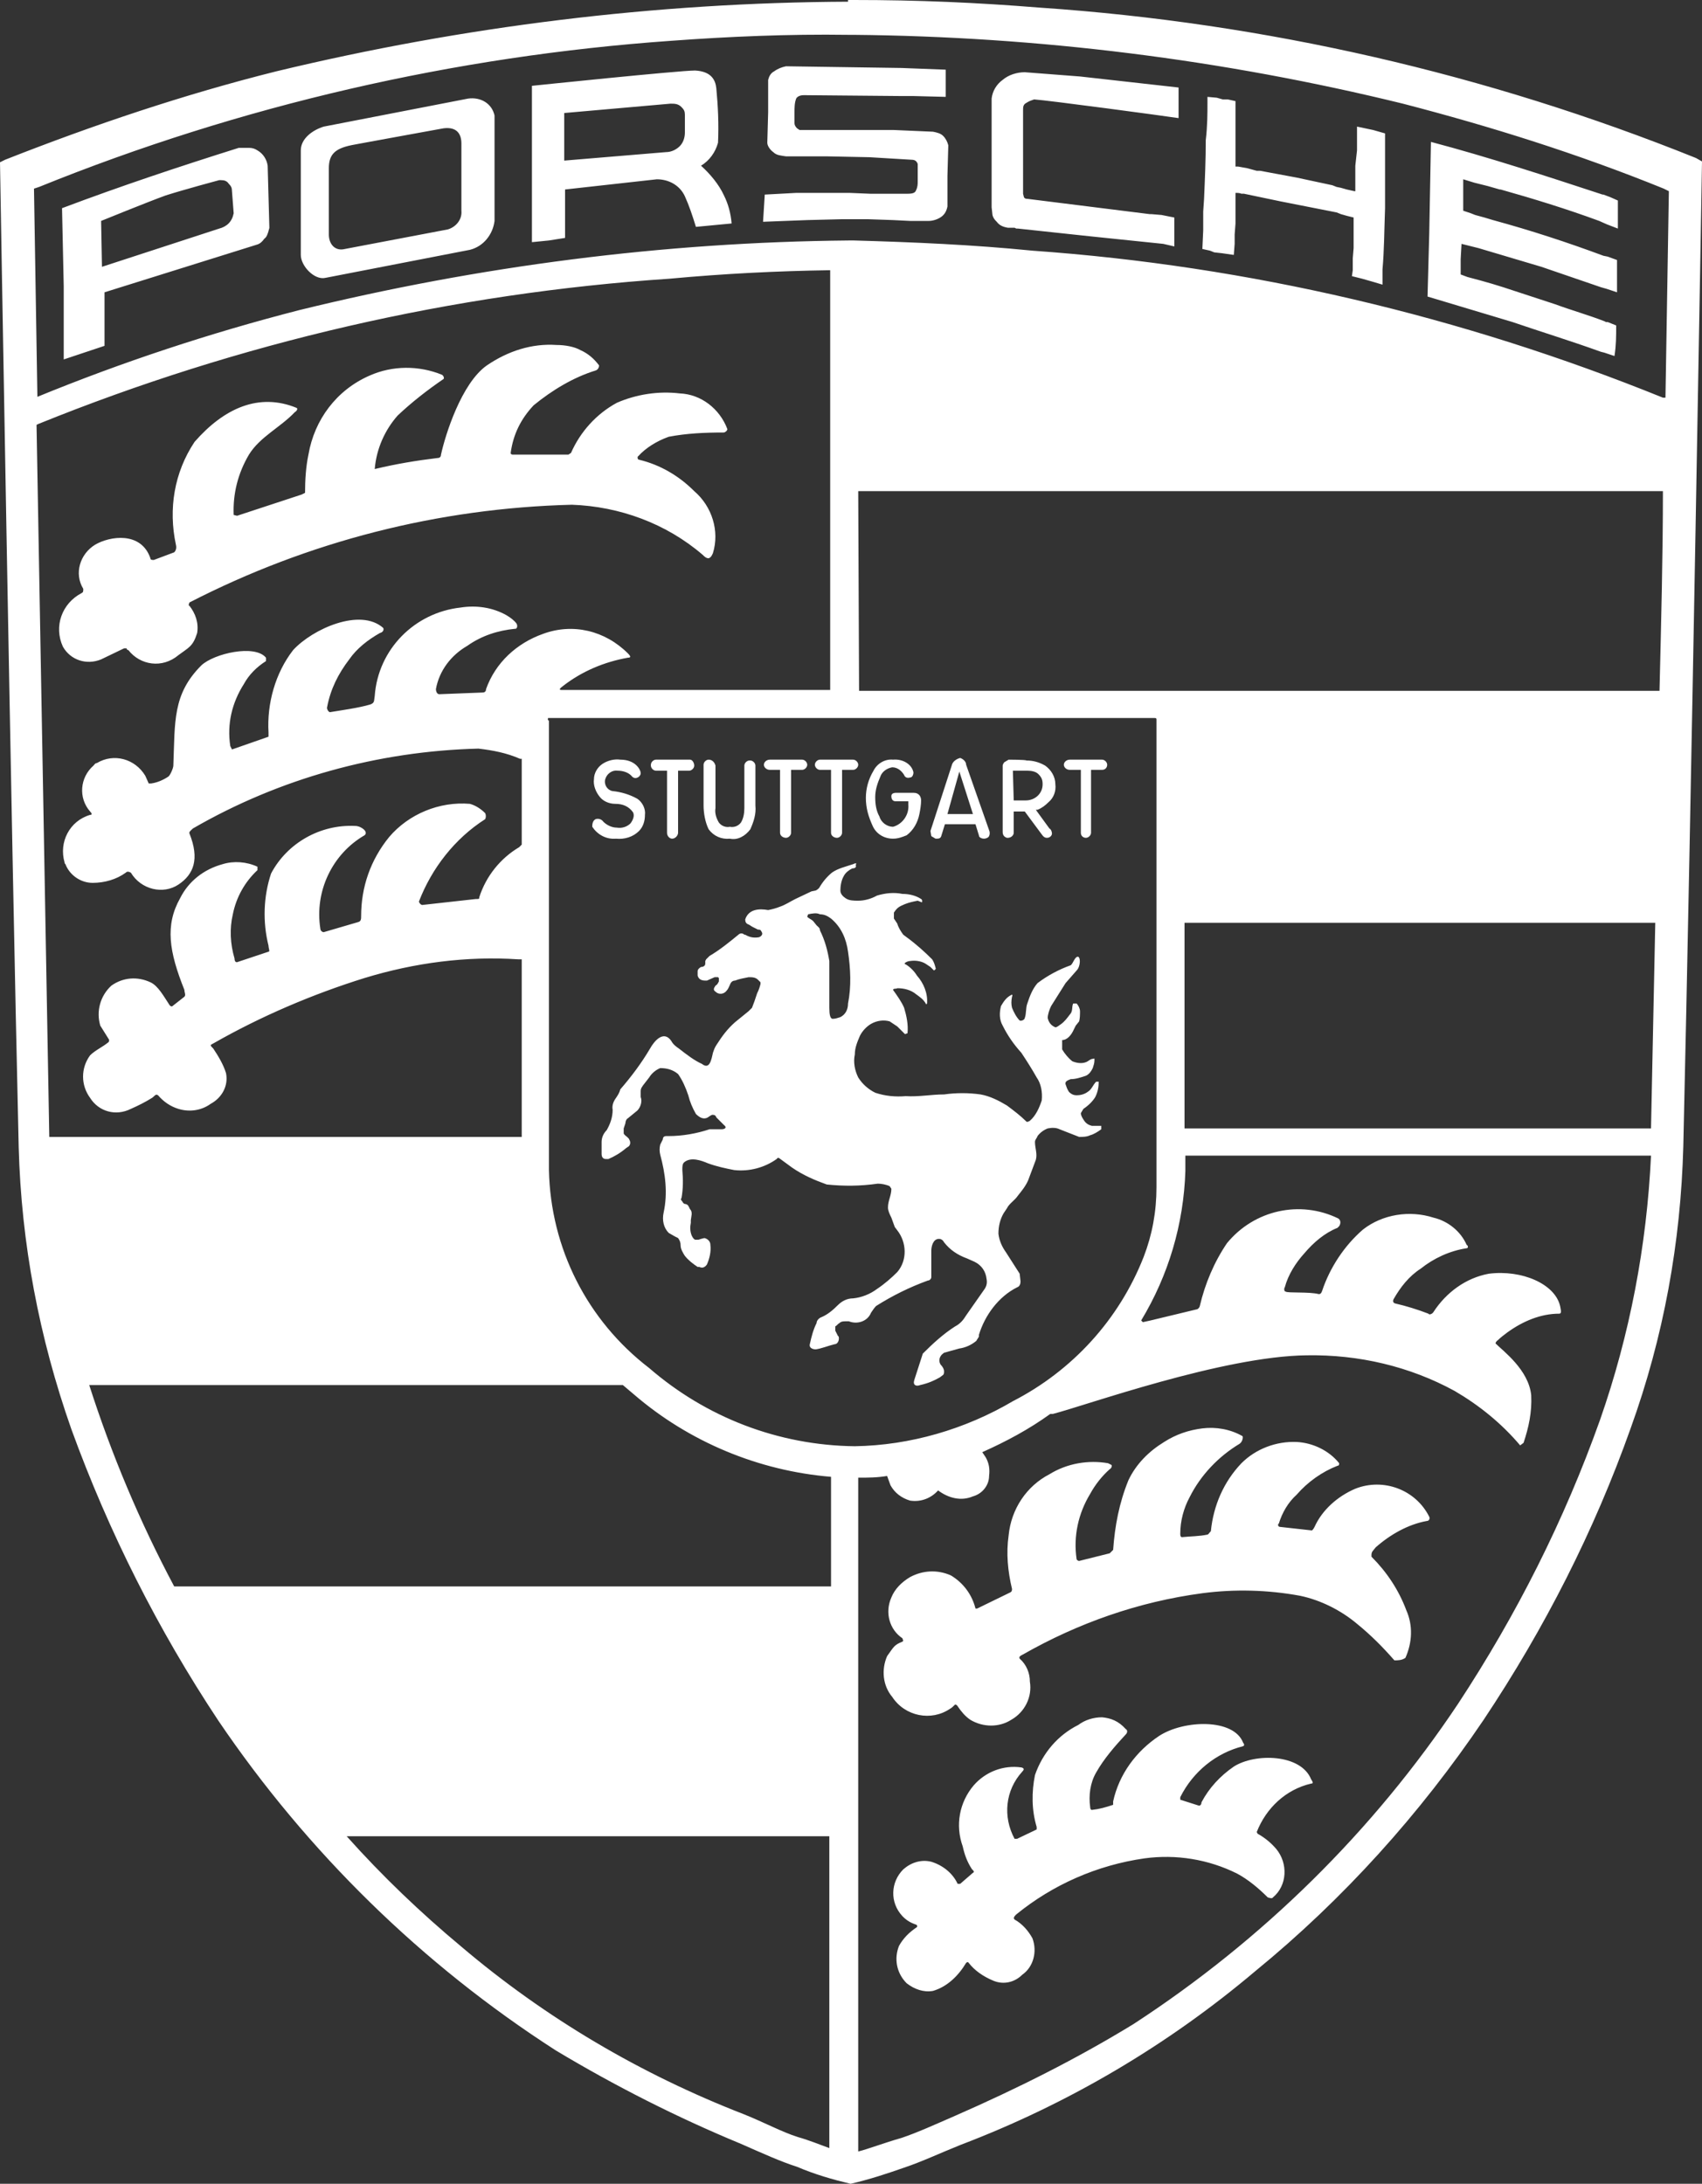 <?xml version="1.0" encoding="UTF-8"?> <svg xmlns="http://www.w3.org/2000/svg" xmlns:xlink="http://www.w3.org/1999/xlink" version="1.1" id="katman_1" x="0px" y="0px" viewBox="0 0 200.3 257" style="enable-background:new 0 0 200.3 257;" xml:space="preserve"><rect x="0" y="0" width="200.3" height="257" fill="#333333" stroke="none"/> <style type="text/css"> .st0{fill:#FFFFFF;} </style> <path class="st0" d="M99.8,0.2C77.1,0.3,54.5,3.1,32.5,8.4C21.7,11.1,11,14.7,0.6,18.8L0,19.1c0,0,1.3,77.5,2.2,115.9 c0.3,11.3,2.4,22.4,6.2,33.2c4.4,12.1,10.2,23.6,17.3,34.3c10.5,15.5,24,28.7,39.7,38.8c7,4.2,14.3,7.9,21.8,11 c2.5,1.1,4.7,2.1,6.6,2.7c2.1,0.9,4.2,1.5,6.3,2c2.2-0.5,4.3-1.2,6.3-1.9c2.1-0.7,4.2-1.7,6.7-2.7c12.6-4.8,24.3-11.7,34.6-20.4 c10.4-8.5,19.4-18.5,26.9-29.6c7.2-10.8,13-22.2,17.3-34.3c3.9-10.8,5.9-21.9,6.2-33.2C199,96.4,200.3,19,200.3,19l-0.7-0.4 C175,8.7,148.9,2.7,122.4,0.9C114.9,0.3,108.1,0,100.5,0h-0.7V0.2z M99.8,4.1h0.6c21.8,0.2,43.5,2.9,64.7,8.1 c10.4,2.7,20.6,5.9,30.7,10l0.6,0.3L196,46.8h-0.3C172,37.2,147,31.3,121.5,29.5c-7-0.7-14-1-21-1.2h-0.6c-21.8,0.2-43.5,3-64.7,8.2 c-10.5,2.7-20.8,6.1-30.8,10.2L4,22.2L4.6,22C28.3,12.4,53.5,6.6,79,4.8C85.8,4.3,92.8,4,99.8,4.1L99.8,4.1z M92.5,7.8 c-0.5,0.1-1,0.3-1.4,0.6c-0.4,0.2-0.6,0.6-0.7,1v3.8l-0.1,3.6c0,0.4,0.4,0.9,0.7,1.1c0.4,0.4,0.9,0.4,1.5,0.5h4.8l5,0.1l5,0.3 c0.4,0,0.6,0.2,0.7,0.5v2c0,0.4,0,0.7-0.2,1.1c-0.1,0.3-0.4,0.4-1,0.4h-4.4l-2.4-0.1h-6.3L90,22.9l-0.2,3.2l5.2-0.2l4-0.1h3.2 l2.9,0.1l2,0.1h2.2c0.5,0,1.1-0.2,1.5-0.5s0.6-0.7,0.7-1.2v-3.6l0.1-3.6c-0.1-0.4-0.3-0.8-0.6-1.1c-0.3-0.3-0.7-0.4-1.2-0.5 l-4.6-0.2H94.1l-0.3-0.2c-0.2-0.2-0.3-0.4-0.3-0.6v-1.3c0-0.5,0-1.1,0.2-1.6c0.1-0.2,0.4-0.4,0.9-0.4l11.2,0.1h1.6l3.9,0.1V8.2 L106.1,8L92.5,7.8L92.5,7.8z M81.8,8.3c-1.9,0-19.2,1.8-19.2,1.8v18.4l2-0.2l1.9-0.3v-5.7l10.8-1.2c1.4,0,2.7,0.7,3.3,2 c0.5,1.1,0.9,2.3,1.3,3.6l4.2-0.4C86,25.1,85.7,24,85.2,23c-0.6-1.3-1.6-2.5-2.7-3.5c1-0.6,1.7-1.6,2-2.7c0.1-2.2,0-4.3-0.2-6.4 C84.2,9.4,83.7,8.4,81.8,8.3z M120.6,8.5c-0.9,0-1.9,0.3-2.6,0.9c-0.7,0.5-1.2,1.3-1.3,2.2v12.8l0.1,0.9c0.1,0.4,0.3,0.6,0.5,0.8 c0.3,0.4,0.7,0.6,1.3,0.7h0.8l0.2,0.1h0.2l8.4,0.9l8.7,0.9l1.3,0.3v-3.4l-1.5-0.3l-1.2-0.1h-0.2l-7.2-0.9l-7.2-0.9 c-0.1,0-0.3,0-0.4-0.2l-0.1-0.4V13c0-0.4,0-0.7,0.4-0.9c0.3-0.2,0.6-0.3,0.9-0.4c1.6,0.1,15,1.9,17,2.2v-3.6L127.1,9L120.6,8.5 L120.6,8.5z M142.1,11.4v0.8c0,1.1,0,2.6-0.2,4.3c0,2.3-0.1,4.6-0.2,6.9l-0.1,1.5v2.2l-0.1,2.2l0.9,0.2l0.5,0.2l0.9,0.1l1.4,0.2 l0.1-1.3v-1.1l0.1-1.3v-3.6c0.2,0,0.5,0,0.7,0.1h0.3l4.3,0.9l6.6,1.3l0.5,0.2l0.7,0.2l0.8,0.2v3.6l-0.1,1.2v1.4l-0.1,0.7l1.2,0.3 L161,33l0.7,0.2l1,0.3v-1.8c0.2-2.2,0.2-4.5,0.3-7.2v-8.8l-1.4-0.4l-1.9-0.4v2.8l-0.2,1.8v3h-0.1l-0.9-0.2l-0.7-0.2l-0.5-0.1 l-0.5-0.2l-4.2-0.9l-4.3-0.8h-0.4l-1.1-0.3l-1.1-0.2h-0.3v-7.7l-0.9-0.2h-0.6l-0.7-0.2L142.1,11.4L142.1,11.4z M55.1,11.6l-17,3.3 c-1.3,0.4-2.7,1.4-2.7,2.8V30c0,1.3,1.6,3,2.9,2.7l17-3.3c1.6-0.4,2.7-1.8,2.9-3.4V13.6C57.9,12.2,56.6,11.4,55.1,11.6 C55.2,11.6,55.2,11.6,55.1,11.6L55.1,11.6z M78.9,12.2c0.5,0,0.9,0,1.3,0.4c0.3,0.3,0.4,0.5,0.4,0.9v2.1c0,0.6-0.2,1.2-0.6,1.6 c-0.4,0.4-1,0.7-1.6,0.7l-6,0.5l-6,0.5v-5.6L78.9,12.2L78.9,12.2z M52.2,15.1c1.6-0.2,2.1,0.7,2.1,1.8v7.9c0.1,1-0.6,1.9-1.6,2.2 l-12.1,2.3c-1.2,0.3-1.9-0.6-1.9-1.7v-7.8c0-1.6,0.7-2.3,2.6-2.7C41.2,17.1,52.2,15.1,52.2,15.1z M168.4,16.7l-0.2,10.8l-0.2,7.4 l10,3c3.2,1.1,6.8,2.2,10.4,3.5l0.4,0.1l1.2,0.4c0.2-1.3,0.2-2.3,0.2-3.6l-1-0.4H189l-0.2-0.1c-1.8-0.7-3.9-1.3-5.8-2l-6.1-2 l-1.3-0.4l-1.4-0.4l-1.5-0.4l-0.8-0.3v-1.8l0.1-1.8l2,0.5l7.4,2.2l7,2.4l0.7,0.2l1.2,0.4v-3.8l-1.1-0.4l-0.5-0.1 c-4.3-1.6-8.6-3-13-4.2l-1-0.3l-1.1-0.3l-0.5-0.2l-0.9-0.3v-3.7l1.3,0.4l1.6,0.4l1.4,0.4h0.1c3.9,1.1,7.8,2.3,11.6,3.7l0.9,0.4 l1.3,0.5v-3.3l-0.9-0.4l-0.8-0.3h-0.1C181.9,20.7,175.2,18.5,168.4,16.7z M29.3,17.4h-1.2c-7,2.2-13.9,4.5-20.8,7.1l0.2,9.2v8.6 l4.8-1.6v-6.3l17.9-5.6c0.4-0.1,0.7-0.4,0.9-0.7c0.3-0.2,0.4-0.6,0.5-0.9c0-0.1,0.1-0.3,0.1-0.4l-0.2-7.3c-0.1-0.7-0.5-1.4-1.2-1.8 C30,17.5,29.7,17.4,29.3,17.4z M25.8,21.2H26c0.4,0,0.7,0.1,0.9,0.4c0.3,0.3,0.4,0.5,0.4,0.9l0.2,2.6c-0.1,0.5-0.3,0.9-0.6,1.2 c-0.3,0.3-0.7,0.5-1.1,0.6L12,31.4L11.9,26c0,0,5.4-2.2,7.6-3C21.7,22.3,25.8,21.2,25.8,21.2z M97.7,31.8v49.4H66.1 c-0.4,0-0.2-0.2,0.2-0.5c2.2-1.7,4.8-2.8,7.6-3.3c0.3,0,0.4-0.1,0-0.5c-2.7-2.7-6.5-3.6-10-2.3c-3.1,1.1-5.6,3.4-6.7,6.5 c0,0.3-0.2,0.4-0.4,0.4l-5.1,0.2c-0.3,0-0.4-0.4-0.4-0.6c0.4-2.2,1.8-4,3.7-5.1c1.7-1.2,3.6-1.8,5.6-2h0.1c0.2-0.1,0.2-0.4,0.1-0.6 c-0.3-0.4-0.7-0.7-1.2-1c-1.6-0.9-3.5-1.2-5.4-0.9c-5.4,0.6-9.7,4.9-10.1,10.4c-0.1,0.6,0,0.8-0.5,1c-1.3,0.4-3.5,0.7-4.7,0.9 c-0.2,0.1-0.5-0.4-0.4-0.6c0.4-2.1,1.3-3.9,2.6-5.6c0.9-1.3,2.2-2.3,3.6-3.1c0.4-0.1,0.5-0.4,0.4-0.6c-2.7-2.4-8.3,0.1-10.6,2.6 c-2.1,2.7-3.1,6.3-2.9,9.7v0.5l-4.3,1.5l-0.2-0.4c-0.4-2.6,0.2-5.1,1.6-7.3c0.6-1.1,1.5-2,2.6-2.7v-0.4c-1.3-1.6-6.1-0.5-7.6,0.9 c-3.4,3.4-3.1,6.6-3.3,11.8c0,0.3-0.4,1.2-0.6,1.3c-0.6,0.4-1.3,0.7-2,0.8h-0.3l-0.4-0.9c-1.2-2-3.7-2.7-5.7-1.5 c-0.2,0-0.3,0.2-0.4,0.3c-1.6,1.4-1.8,3.8-0.4,5.4c0.2,0.2,0.3,0.4,0,0.4c-2.4,0.7-3.7,3.2-3,5.6c0,0.1,0,0.1,0.1,0.2 c0.5,1.3,1.8,2.2,3.2,2.2c1.4,0,2.8-0.4,3.9-1.2c0.2-0.2,0.4-0.1,0.6,0c1.2,2,3.8,2.6,5.6,1.4c1.8-1.2,2.5-3,1.3-6 c-0.1-0.2,0.2-0.4,0.4-0.6c10.2-5.9,21.8-9.1,33.6-9.4c1.7,0.2,3.3,0.5,4.9,1.2h0.2v10.1l-0.3,0.3c-2.2,1.3-3.9,3.4-4.7,5.9 c0,0.2,0,0.2-0.4,0.2l-6.3,0.7c-0.2,0-0.4-0.3-0.4-0.4c1.5-3.9,4.2-7.4,7.8-9.7c0.1-0.2,0.1-0.5,0-0.7c-0.5-0.5-1.1-0.9-1.8-1.1 c-3.6-0.3-7.2,1.2-9.5,3.9c-2.2,2.7-3.3,5.9-3.3,9.3c0,0.3,0,0.6-0.3,0.7l-4.1,1.2c-0.2,0-0.4-0.2-0.4-0.4c-0.7-4.4,1.4-8.8,5.2-11 c0.5-0.4-0.4-1.1-1.1-1.1c-4.1-0.2-8,2-9.9,5.6c-0.9,2.7-1,5.7-0.3,8.5c0,0.3,0.2,0.7,0,0.7l-3.6,1.2c-0.2,0.1-0.4,0-0.4-0.4 c-0.5-1.7-0.6-3.5-0.2-5.2c0.4-2,1.4-3.8,2.9-5.2V102c-1.3-0.6-2.8-0.7-4.1-0.3c-2.2,0.6-4,2-5,4c-1.8,3.2-1.3,6.3,0.5,10.8 c0,0.3,0.2,0.6,0,0.8l-1.4,1.1c-0.1,0.1-0.3,0-0.4-0.2c-0.6-0.9-1.3-2.2-2.2-2.6c-1.5-0.7-3.2-0.6-4.6,0.4c-1.3,1.2-1.8,3-1.3,4.7 l1,1.6c0.1,0.1,0,0.4-0.1,0.4c-0.6,0.5-1.5,0.9-2.1,1.5c-1.1,1.5-1.1,3.5,0,5c1,1.6,3,2.2,4.8,1.3c0.9-0.4,1.7-0.8,2.5-1.3 c0.3-0.2,0.4-0.5,0.7-0.3c0.6,0.7,1.4,1.3,2.4,1.6c1.3,0.4,2.7,0.2,3.8-0.6c1.3-0.7,2.1-2.1,1.8-3.6c-0.3-1-0.9-2-1.5-2.9 c-0.4-0.4-0.4-0.4,0-0.6c5.6-3.2,11.7-5.8,17.8-7.7c5.9-1.8,12-2.6,18.1-2.2h0.4v20.9H5.8L4.3,50l0.2-0.1 c23.7-9.6,48.8-15.4,74.3-17.1C85.3,32.2,91.3,31.9,97.7,31.8z M65.5,40.6c-2.9-0.2-5.7,0.7-8.2,2.4c-3,2.1-4.9,8.2-5.4,10.5 c0,0.2-0.1,0.4-0.4,0.4c-2.5,0.3-4.9,0.7-7.4,1.3c0.2-2.4,1.2-4.6,2.7-6.3c1.7-1.6,3.5-3,5.4-4.3c0.1-0.1,0-0.4-0.2-0.5 c-2.7-1.1-5.8-1.1-8.5,0.1c-3.9,1.7-6.5,5.2-7.2,9.3c-0.3,1.4-0.4,3-0.4,4.5l-0.4,0.2l-7.6,2.5l-0.4-0.1c-0.1-2.5,0.5-4.9,1.8-7.1 c1.3-2.1,3.7-3.2,5.4-5c0.2-0.1,0.4-0.4,0.2-0.5c-4.4-1.8-8.5,0-12,4c-2.4,3.6-3.1,7.9-2.2,12.1c0.1,0.4,0,0.7-0.2,0.9l-2.4,0.9 c-0.2,0-0.4,0-0.4-0.2c-1.1-3.2-4.8-2.6-6.5-1.6c-1.8,1.1-2.5,3.4-1.4,5.2c0,0.3,0,0.4-0.2,0.5c-2.3,1.2-3.3,3.9-2.2,6.3 c0.9,1.6,2.8,2.2,4.5,1.5l2.7-1.3h0.3c0,0,0,0.2,0.2,0.2c1.4,1.8,4,2.2,5.9,0.6c1.2-0.9,1.7-1,2.2-2.6c0.2-1.2-0.2-2.3-0.9-3.2 c-0.2,0,0-0.4,0-0.4c14-7.2,29.3-11.1,45-11.5c5.6,0.2,11.1,2.2,15.4,5.9c0.2,0.2,0.4,0.4,0.7,0.4c0.3-0.1,0.4-0.4,0.5-0.6 c0.8-2.6-0.1-5.5-2.2-7.3c-1.8-1.8-4-3.1-6.5-3.7c-0.2,0-0.2-0.4-0.1-0.4c0.9-1,2.2-1.8,3.6-2.3c2.1-0.4,4.2-0.5,6.5-0.5 c0.1,0,0.4-0.2,0.4-0.4c-0.9-2.4-3.1-4.1-5.6-4.2c-2.5-0.3-5.1,0.1-7.4,1.1c-2.4,1.3-4.3,3.4-5.4,5.9l-0.3,0.2h-6.5 c-0.1,0-0.3,0-0.3-0.2c0.3-2.2,1.2-4,2.7-5.6c2.2-1.8,4.7-3.3,7.3-4.1c0.3-0.1,0.4-0.4,0.4-0.6c-0.6-0.8-1.3-1.4-2.2-1.8 C67.6,40.8,66.5,40.6,65.5,40.6L65.5,40.6z M195.9,50v4.8h-0.8h0.8V50z M101,57.8h94.7c0,7.4-0.2,15.2-0.4,23.5h-94.2L101,57.8 L101,57.8z M64.5,84.5h71.4c0.2,0,0.2,0.1,0.2,0.2v55c0,2.9-0.5,5.6-1.5,8.2c-2.9,7.4-8.4,13.4-15.4,17c-5.6,3.3-12.1,5.2-18.6,5.3 c-9-0.1-17.5-3.4-24.2-9.2c-7.3-5.6-11.6-14.1-11.8-23.3V84.8C64.4,84.8,64.5,84.5,64.5,84.5z M139.4,84.7v0.4V84.7z M195.2,84.7 l-0.4,20.6H194h0.9C195,105.3,195.2,84.7,195.2,84.7z M113,89.2c-0.4,0.1-0.9,0.4-1,0.9l-2.5,7.7l0.1,0.6l0.5,0.3 c0.4,0,0.6,0,0.7-0.4l0.4-1.3h3.6l0.4,1.3c0,0.3,0.4,0.4,0.6,0.4s0.5-0.1,0.6-0.3s0.1-0.5,0-0.7l-2.7-7.7 C113.7,89.6,113.3,89.3,113,89.2L113,89.2z M90.6,89.4c-0.4,0-0.7,0.3-0.7,0.6s0.3,0.6,0.7,0.6h1.2V98c0,0.4,0.4,0.6,0.7,0.6 s0.6-0.3,0.6-0.6v-7.4h1.3c0.3,0,0.6-0.3,0.6-0.6s-0.3-0.6-0.6-0.6H90.6z M96.5,89.4c-0.3,0-0.6,0.3-0.6,0.6s0.3,0.6,0.6,0.6h1.3V98 c0,0.4,0.4,0.6,0.7,0.6s0.6-0.3,0.6-0.6v-7.4h1.3c0.3,0,0.6-0.3,0.6-0.6s-0.3-0.6-0.6-0.6H96.5z M105.1,89.4c-1-0.1-1.9,0.5-2.3,1.3 c-0.6,1-0.9,2.1-0.9,3.2c0,1.2,0.3,2.2,0.8,3.3c0.4,0.9,1.3,1.5,2.4,1.5c0.6,0,1.1-0.2,1.6-0.4c0.8-0.6,1.3-1.5,1.5-2.5 c0.1-0.5,0.2-1.1,0.2-1.6c0-0.4-0.2-0.9-0.9-0.9h-2c-0.5,0-0.6,0.2-0.6,0.4c0,0.4,0.2,0.6,0.5,0.6h1.5v0.4c0.1,1.2-0.7,2.3-1.8,2.6 c-0.7,0-1.4-0.5-1.6-1.2c-0.4-0.7-0.5-1.5-0.5-2.3c0-0.9,0.3-1.7,0.6-2.4c0.2-0.6,0.8-1,1.4-1.1c0.6,0,1.1,0.4,1.4,0.9 c0.1,0.3,0.4,0.4,0.7,0.3c0.3,0,0.4-0.4,0.4-0.6C107.3,89.9,106.2,89.3,105.1,89.4z M125.9,89.4c-0.4,0-0.7,0.3-0.7,0.6 s0.3,0.6,0.7,0.6h1.3V98c0,0.4,0.3,0.6,0.6,0.6s0.6-0.3,0.6-0.6v-7.4h1.3c0.4,0,0.6-0.3,0.6-0.6s-0.3-0.6-0.6-0.6H125.9z M73,89.4 c-0.7-0.1-1.5,0.1-2.1,0.5s-1,1.1-1,1.8c-0.1,0.7,0.2,1.5,0.7,2.1c0.4,0.5,1.1,0.8,1.8,0.8c0.9,0,1.6,0.3,2.1,1 c0.2,0.4,0,0.9-0.3,1.3c-0.4,0.4-1,0.6-1.6,0.5c-0.6,0-1.2-0.3-1.6-0.7c-0.2-0.3-0.6-0.4-0.9-0.3c-0.4,0.2-0.4,0.7-0.4,0.9 c0.6,0.9,1.6,1.5,2.8,1.4c1,0.1,2-0.2,2.7-0.9c0.5-0.5,0.7-1.2,0.7-1.9c0.1-0.7-0.3-1.5-0.9-1.9c-0.9-0.5-1.9-0.8-2.9-0.9 c-0.6-0.1-1-0.7-0.9-1.3c0.2-0.8,0.9-1.2,1.5-1.1c0.6,0,1.3,0.2,1.7,0.7c0.4,0.4,1,0,1-0.4S74.8,89.4,73,89.4z M77.2,89.4 c-0.3,0-0.6,0.3-0.6,0.6v0.1c0,0.3,0.3,0.6,0.6,0.6h1.3V98c0,0.4,0.3,0.7,0.6,0.7c0.4,0,0.7-0.4,0.7-0.7v-7.3h1.3 c0.3,0,0.6-0.3,0.6-0.6s-0.2-0.7-0.5-0.7h-0.1L77.2,89.4L77.2,89.4z M118.7,89.4l-0.5,0.3c-0.1,0.1-0.2,0.3-0.2,0.4v7.8 c0,0.4,0.2,0.6,0.5,0.7h0.1c0.4,0,0.7-0.3,0.7-0.6v-2.5h1.3l2,2.7c0.2,0.3,0.4,0.4,0.6,0.4c0.4,0,0.6-0.3,0.6-0.5s-0.1-0.5-0.3-0.6 l-1.6-2.2h0.2c0.5-0.2,0.9-0.5,1.3-0.9c0.6-0.5,0.9-1.3,0.8-2.1c0-0.9-0.5-1.7-1.2-2.2c-0.7-0.4-1.4-0.6-2.2-0.6 C120.7,89.4,118.7,89.4,118.7,89.4z M83.4,89.4c-0.3,0-0.6,0.3-0.6,0.6v0.1v4.7c0,0.9,0.2,2,0.6,2.8c0.6,0.8,1.5,1.2,2.5,1.1 c0.9,0.2,1.8-0.3,2.4-1.1c0.4-0.9,0.7-1.8,0.6-2.8v-4.7c0-0.3-0.3-0.6-0.6-0.6h-0.1c-0.3,0-0.6,0.3-0.6,0.6v5c0,0.6-0.1,1.2-0.4,1.7 c-0.3,0.4-0.8,0.6-1.3,0.5c-0.5,0.1-1-0.1-1.3-0.5c-0.3-0.5-0.5-1.1-0.4-1.7v-5C84.1,89.7,83.8,89.4,83.4,89.4L83.4,89.4L83.4,89.4z M119.2,90.7h1.7c0.5,0,1,0.1,1.3,0.4c0.4,0.4,0.5,0.7,0.5,1.2c0,1.1-0.9,1.9-2,1.9h-1.4L119.2,90.7L119.2,90.7z M112.9,90.8l1.6,5 h-3L112.9,90.8z M100.4,101.7c-0.9,0.3-1.8,0.5-2.5,1c-0.6,0.5-1.1,1.1-1.5,1.8c-0.1,0.1-0.2,0.2-0.4,0.3l-0.5,0.1l-1.9,0.9 c-0.6,0.3-1.2,0.7-1.8,0.9c-0.5,0.2-0.9,0.3-1.4,0.4c-1.1-0.2-2.3-0.1-2.7,1.1c0,0.3,0.1,0.5,0.4,0.6c0.2,0.1,0.3,0.2,0.5,0.3 l0.6,0.3c0.2,0,0.3,0,0.4,0.2l0.1,0.2v0.1c0,0.2-0.3,0.4-0.4,0.4c-0.6,0.1-1.1,0-1.6-0.3h-0.1c-0.2-0.2-0.5-0.2-0.7,0 c-1.1,0.9-2.2,1.8-3.4,2.5l-0.4,0.4l-0.1,0.2v0.3c0,0.3-0.3,0.4-0.5,0.4c-0.2,0.1-0.4,0.3-0.4,0.5v0.5c0.1,0.4,0.4,0.6,0.9,0.6h0.2 l0.9-0.4h0.4l0.1,0.1v0.4c-0.1,0.2-0.2,0.4-0.4,0.5c-0.2,0.3-0.3,0.5,0,0.7c0.4,0.4,1,0.3,1.3-0.1c0.2-0.2,0.3-0.5,0.4-0.7 c0.1-0.3,0.3-0.5,0.6-0.5c0.5-0.2,1.1-0.3,1.6-0.4c0.4,0,0.8,0,1.1,0.3l0.3,0.3v0.2c-0.1,0.4-0.2,0.7-0.4,1.1l-0.3,0.9l-0.3,0.8 l-0.4,0.4l-1.6,1.3c-0.9,0.8-1.5,1.6-2.2,2.7c-0.2,0.3-0.3,0.6-0.4,0.9c-0.2,0.9-0.4,2-1.3,1.3c-0.9-0.4-1.8-1.1-2.7-1.8 c-0.3-0.2-0.7-0.5-0.9-0.9c-0.9-1.3-2,0-2.5,0.9c-1,1.7-2.2,3.3-3.5,4.8c-0.1,0.4-0.3,0.7-0.5,1c-0.3,0.4-0.5,0.9-0.4,1.4 c0,0.9-0.3,1.7-0.7,2.4c-0.4,0.4-0.6,0.9-0.6,1.4v1.4c0,0.4,0.2,0.6,0.5,0.6h0.3c0.7-0.3,1.4-0.7,2.1-1.3l0.3-0.2 c0.2-0.2,0.2-0.5,0.1-0.7L74,134l-0.2-0.2c-0.1-0.1-0.3-0.2-0.4-0.4v-0.6l0.2-0.6c0-0.2,0.1-0.5,0.3-0.6l1.1-0.9 c0.4-0.4,0.6-1.1,0.4-1.6v-0.7c0-0.3,0.1-0.4,0.3-0.7l0.7-0.9c0.3-0.5,0.8-0.9,1.3-1.1c0.8,0,1.5,0.2,2.1,0.7 c0.5,0.7,0.9,1.6,1.2,2.5c0.2,0.8,0.5,1.5,0.9,2.2c0.4,0.4,0.9,0.7,1.4,0.4l0.3-0.2l0.2-0.1c0.2,0,0.4,0,0.5,0.3l0.9,0.9 c0.4,0.3,0.1,0.5-0.3,0.5h-1.4c-1.5,0.5-3.2,0.8-4.8,0.8h-0.3c-0.3,0-0.4,0.2-0.4,0.4l-0.1,0.2l-0.2,0.4c-0.1,0.4-0.1,0.8,0,1.2 c0.6,2.2,0.9,4.5,0.4,6.8c-0.2,0.9,0,1.8,0.6,2.4l0.7,0.4l0.4,0.2c0.2,0.3,0.3,0.5,0.3,0.9s0.3,0.9,0.5,1.2c0.4,0.5,0.9,0.9,1.5,1.3 h0.2c0.4,0.2,0.7,0,0.9-0.3c0.3-0.7,0.5-1.5,0.4-2.3c0-0.4-0.3-0.7-0.7-0.8l-0.4,0.1l-0.3,0.1h-0.4c-0.2-0.1-0.3-0.3-0.4-0.5 c-0.2-0.5-0.2-1-0.1-1.5v-0.3l0.1-0.7c0-0.2,0-0.4-0.2-0.6c-0.2-0.4-0.2-0.5-0.5-0.6c-0.2,0-0.3-0.1-0.4-0.3 c-0.2-0.2-0.2-0.3-0.1-0.4c0.2-1.1,0.2-2.2,0.1-3.3c0-0.4,0-0.7,0.2-0.9c0.8-0.7,2.1-0.2,2.8,0.1c1.1,0.4,2.1,0.6,3.1,0.8 c1.8,0.2,3.6-0.3,5-1.3c0.1-0.1,0.1-0.2,0.3-0.1l1.5,1.1c1.3,0.9,2.7,1.5,4.1,2c2,0.2,3.9,0.2,6-0.1c0.4,0,1,0.1,1.4,0.3l0.2,0.3 c0,0.8-0.4,1.4-0.4,2.2c0,0.4,0.2,0.8,0.4,1.2l0.4,1.1l0.3,0.4c1.1,1.4,1.2,3.5,0,4.9c-0.7,0.7-1.5,1.4-2.4,2 c-0.8,0.6-1.8,1-2.8,1.1c-0.7,0-1.3,0.3-1.8,0.8c-0.6,0.6-1.2,1.1-1.9,1.4c-0.3,0.1-0.6,0.4-0.6,0.7c-0.4,0.8-0.6,1.6-0.8,2.5 c-0.1,0.4,0.3,0.6,0.7,0.6c0.7-0.1,1.4-0.4,2.2-0.6c0.4,0,0.6-0.5,0.5-0.9l-0.1-0.1l-0.3-0.6v-0.5c0.2-0.1,0.3-0.3,0.5-0.4 c0.2-0.2,0.5-0.2,0.7-0.2h0.4c1,0.4,2.2,0,2.6-1l0,0c0.2-0.3,0.4-0.6,0.6-0.8c1.9-1.2,3.9-2.2,6.1-3c0.2,0,0.4-0.2,0.4-0.4v-3.1 c0-0.5,0.2-1.4,0.9-1.4c0.3,0,0.5,0.2,0.6,0.4c0.7,0.9,1.6,1.5,2.7,1.9l0.9,0.4c0.8,0.4,1.3,1.1,1.4,2c0.1,0.5,0,0.9-0.3,1.3l-2.1,3 c-0.3,0.5-0.7,1-1.3,1.3c-1.4,0.9-2.6,2-3.8,3.2l-1,3.1c-0.2,0.6,0.2,0.8,0.7,0.6c0.9-0.2,1.6-0.5,2.3-0.9l0.4-0.3 c0.1-0.1,0.1-0.3,0.1-0.4c0-0.3-0.2-0.6-0.4-0.8c-0.2-0.3-0.2-0.7,0-1c0.1-0.2,0.3-0.3,0.4-0.4l1.8-0.5c0.7-0.1,1.4-0.4,2-0.9 c0.1-0.2,0.2-0.3,0.3-0.5v-0.2c0.7-2.3,2.3-4.5,4.5-5.6c0.3-0.1,0.4-0.4,0.4-0.7l-0.1-0.9l-1.6-2.5c-0.5-0.7-0.8-1.4-0.9-2.2 c0-0.9,0.2-1.7,0.6-2.4l0.4-0.6c0.3-0.6,0.9-0.9,1.3-1.5c0.4-0.5,0.9-1.1,1.2-1.8l0.9-2.4c0.2-0.7-0.1-1.4-0.1-2.1 c0-0.3,0.2-0.4,0.3-0.7c0.3-0.4,0.7-0.7,1.2-0.9c0.5-0.1,1-0.1,1.4,0.1l2.3,0.9c0.4,0,0.9,0,1.3-0.2c0.4-0.1,0.9-0.4,1.3-0.7v-0.4 h-1.1c-0.4-0.1-0.7-0.3-0.9-0.6c-0.2-0.3-0.4-0.6-0.4-0.9l0.3-0.5c0.6-0.4,1.1-0.9,1.4-1.4c0.3-0.6,0.4-1.2,0.4-1.8H129 c-0.4,0.4-0.5,0.9-1,1.2c-0.4,0.3-0.9,0.4-1.3,0.4c-0.3,0-0.6-0.1-0.9-0.4c-0.2-0.3-0.3-0.6-0.4-0.9c-0.1-0.4,0.4-0.5,0.6-0.6 c0.6,0,1.2-0.2,1.8-0.4c0.4-0.2,0.6-0.5,0.8-0.9c0.1-0.3,0.2-0.6,0.2-0.9c0-0.2,0-0.3-0.1-0.2c-0.4,0-0.6,0.3-0.9,0.4 c-0.5,0.2-1.1,0.1-1.6-0.1c-0.5-0.4-0.9-0.9-1.2-1.4v-1.1c0.6,0,1.1-0.6,1.4-1.3l0.2-0.4l0.4-0.5c0.1-0.4,0.1-0.8,0.1-1.2 c0-0.3-0.2-0.7-0.4-0.9h-0.4c-0.2,0.4,0,0.9-0.4,1.3c-0.3,0.4-0.6,0.8-1,1.1c-0.3,0.2-0.5,0.4-0.7,0.4c-0.5-0.2-0.8-0.6-0.9-1.1 c0-0.4,0.2-1,0.4-1.4l1.7-2.7l1.4-1.6c0.3-0.4,0.4-1.3,0.1-1.5c-0.4-0.1-0.6,0.8-0.9,1c-1.4,0.5-2.7,1.2-3.9,2.1 c-0.6,0.7-0.9,1.5-1.2,2.4c-0.2,0.5-0.1,1.2-0.3,1.7c0,0.2-0.4,0.4-0.6,0.3c-0.4-0.4-0.7-1-0.9-1.5c-0.1-0.4-0.1-0.8,0-1.3 c0.1-0.2,0-0.3-0.1-0.2c-0.6,0.3-0.9,0.8-1.2,1.3c-0.2,0.8-0.2,1.6,0.2,2.3c0.6,1.2,1.3,2.2,2.2,3.2c0.6,0.9,1.3,2,1.8,2.9 c0.5,0.7,0.7,1.7,0.6,2.7c-0.3,0.9-0.7,1.8-1.4,2.4c0,0-0.3,0.2-0.4,0.1c-0.7-0.7-1.5-1.3-2.3-1.9c-1-0.6-2-1.1-3.1-1.3 c-1.4-0.2-2.9-0.2-4.3,0c-1.5,0-3,0.3-4.5,0.2c-1.2,0.1-2.4,0-3.6-0.4c-0.8-0.4-1.5-1-2-1.8c-0.4-0.8-0.6-1.8-0.4-2.7 c0-0.8,0.3-1.5,0.6-2.2c0.3-0.6,0.8-1.1,1.3-1.4c0.7-0.4,1.5-0.5,2.2-0.3l0.9,0.6c0.3,0.3,0.6,0.6,0.9,0.9l0.3-0.1 c0.1-1-0.1-2-0.4-3c-0.3-0.7-0.8-1.4-1.3-2.1c0-0.2,0.4-0.1,0.5-0.2c0.8,0,1.6,0.2,2.2,0.7c0.4,0.3,0.9,0.6,1.2,1.2l0.1-0.1 c0.1-1.2-0.4-2.4-1.2-3.3c-0.3-0.5-0.8-1-1.3-1.3c-0.4-0.1,0.2-0.4,0.5-0.4c0.6-0.1,1.3,0,1.8,0.3l0.6,0.4l0.4,0.4 c0.1,0,0.3-0.2,0.2-0.3c-0.1-0.4-0.2-0.7-0.4-1c-0.9-0.9-1.9-1.8-3-2.6l-0.4-0.3c-0.3-0.4-0.6-0.9-0.7-1.3l-0.4-0.6v-0.7 c0.4-0.6,0.6-0.7,1.3-1c0.5-0.2,1-0.3,1.5-0.4l0.5,0.2c0,0,0.1-0.3-0.1-0.4c-0.6-0.4-1.4-0.6-2.2-0.6c-1-0.2-2-0.1-3,0.2 c-0.7,0.4-1.5,0.6-2.2,0.6c-0.5,0-1.1,0-1.5-0.3c-0.3-0.2-0.6-0.5-0.6-0.9c0-0.5,0.1-1.2,0.4-1.7c0.2-0.4,0.6-0.7,1-0.9 c0.4,0,0.5-0.2,0.4-0.4C100.9,101.5,100.6,101.6,100.4,101.7L100.4,101.7z M96.5,107.6c0.5,0,0.9,0.2,1.3,0.5c1.2,1,1.8,2.4,2,3.9 c0.3,2,0.4,4.1,0,6.1c0,0.7-0.3,1.3-0.9,1.6c-0.3,0.1-0.6,0.2-0.9,0.2s-0.4-0.5-0.4-1.3v-5.5c-0.2-1.2-0.5-2.4-1.1-3.6 c0-0.3-0.2-0.4-0.4-0.6l-0.4-0.5c-0.2-0.2-0.5-0.3-0.7-0.5l0.1-0.3C95.6,107.5,96.1,107.4,96.5,107.6L96.5,107.6z M139.4,108.6h55.4 l-0.5,24.2h-54.9V108.6z M139.5,136h54.8c-0.5,10.6-2.5,21.1-6,31.1c-4.2,11.8-9.8,22.9-16.7,33.4c-10,15-23,27.8-38.2,37.7 c-6.7,4.1-13.7,7.6-21,10.8c-2.3,1-4.5,2-6.3,2.6c-2.1,0.6-3.9,1.3-5.1,1.6v-79.3c1.2,0,2.2,0,3.4-0.2l0.4,1.1 c0.5,0.9,1.3,1.5,2.3,1.8c1.3,0.2,2.5-0.3,3.3-1.2c1.2,0.9,2.7,1.3,4.1,0.7c1.1-0.3,1.9-1.3,1.9-2.4c0.1-0.8,0-1.5-0.4-2.2l-0.4-0.6 c2.9-1.3,5.5-2.7,8-4.5h0.3c3.9-1,20-6.8,29.9-6.9c6.1-0.1,12.1,1.3,17.4,4.2c2.9,1.7,5.5,3.8,7.7,6.4l0.4-0.3 c0.6-1.8,1-3.6,0.9-5.6c-0.3-3-3.3-5.2-4.2-6.1c0,0,0-0.2,0.3-0.4c0.3-0.3,0.7-0.6,1.1-0.9c1.8-1.3,3.9-2.2,6.1-2.2 c0.3,0,0.2-0.4,0.1-0.9c-0.6-2.6-4.5-4.3-8.4-3.8c-2.7,0.5-5,2.2-6.5,4.5c-0.1,0.2-0.5,0.4-0.6,0.2c-1.3-0.5-2.6-0.9-3.9-1.2 c-0.4-0.1-0.2-0.5-0.2-0.5c0.8-1.4,1.8-2.7,3.2-3.6c1.5-1.2,3.4-2.1,5.4-2.4c0.2,0,0.2-0.3,0-0.4c-0.7-1.6-2.2-2.8-3.9-3.2 c-2.8-0.9-6-0.4-8.3,1.4c-2.2,1.9-3.9,4.5-4.8,7.2c-0.1,0.3-0.2,0.4-0.4,0.4c-1.1-0.3-3.7-0.1-3.9-0.3c-0.2,0-0.2-0.4-0.1-0.5 c0.4-1.5,1.3-2.9,2.3-4c1.1-1.3,2.4-2.4,3.9-3l0.2-0.2c0.2-0.3,0.2-0.7-0.1-0.9l0,0c-4.5-2.2-9.9-1-13.1,2.9 c-1.5,2.2-2.6,4.8-3.2,7.4c0,0.1-0.2,0.4-0.4,0.4l-5.4,1.3l-0.9,0.2l-0.2-0.2c3.2-5.3,5-11.3,5.2-17.6 C139.5,137.9,139.5,136,139.5,136z M65.3,144.7c0.3,1.2,0.9,2.3,1.3,3.5L65.3,144.7z M71.4,157.4c7.1,8.9,17.7,14.1,29,14.3 c8.7-0.1,17.1-3.3,23.7-9c-6.6,5.6-15,8.7-23.7,8.8C89.2,171.4,78.5,166.2,71.4,157.4z M69.5,160.3h1.1H69.5z M10.5,163h62.8 l1.3,1.1c6.5,5.6,14.7,9,23.2,9.7v12.9H20.5C16.4,179,13.1,171.1,10.5,163L10.5,163z M141.5,168.1c-1.6,0.2-3.1,0.7-4.5,1.6 c-1.8,1.1-3.3,2.6-4.2,4.5c-1.1,2.7-1.6,5.4-1.8,8.2l-0.4,0.4l-3.6,0.9c0,0-0.2,0-0.3-0.2c-0.4-2.7,0.2-5.4,1.6-7.7 c0.6-1.1,1.4-2.1,2.3-2.9c0.2-0.1,0.3-0.4,0.2-0.5l-0.4-0.2c-2.3-0.4-4.8,0-6.9,1.3c-2.7,1.4-4.5,4.1-4.8,7.2 c-0.3,2.1-0.1,4.2,0.4,6.3c0,0.1,0,0.3-0.2,0.4l-3.9,1.9h-0.2c-0.4-1.6-1.4-3-2.9-3.9c-1.6-0.7-3.3-0.6-4.8,0.2 c-1,0.6-1.8,1.4-2.2,2.4c-0.8,1.8-0.2,3.8,1.3,4.8c0,0.1,0.2,0.3,0,0.4c-1,0.4-1,0.6-1.8,1.7c-0.7,1.6-0.5,3.5,0.6,4.8 c1.5,2.3,4.6,2.9,6.8,1.4c0.2-0.1,0.4-0.3,0.6-0.5c0,0,0.2,0,0.3,0.2c0.4,0.6,0.9,1.2,1.5,1.6c1.5,0.9,3.4,0.9,4.8,0 c1.6-0.9,2.5-2.7,2.2-4.5c0-1-0.4-2-1.2-2.7c-0.1-0.2,0-0.3,0.4-0.5c6.5-3.7,13.6-6.2,21.1-7.2c3.8-0.5,7.7-0.4,11.5,0.3 c2.4,0.5,4.8,1.7,6.7,3.3c1.6,1.3,3,2.7,4.4,4.3c0.4,0,0.9,0,1.3-0.3c0.8-1.8,0.9-3.8,0.1-5.6c-0.9-2.4-2.3-4.5-4.1-6.3V183 c0-0.4,0.2-0.5,0.5-0.9c1.7-1.5,3.8-2.7,6-3.1c0.3,0,0.4-0.3,0.3-0.5c-1.6-3.2-5.4-4.6-8.7-3.3c-2.1,0.9-3.9,2.5-4.8,4.5 c-0.1,0.2-0.3,0.5-0.4,0.4l-3.6-0.4c-0.4,0-0.3-0.4-0.2-0.4c0.4-1.3,1.1-2.5,2.1-3.4c1.3-1.5,3-2.7,4.8-3.4c0.2,0,0.2-0.2,0.2-0.3 c-1.2-1.5-3.1-2.4-5-2.5c-2.4-0.1-4.8,0.8-6.5,2.5c-2.1,2.2-3.3,5-3.6,8c-0.2,0.2-0.3,0.4-0.4,0.4c-0.9,0.2-2,0.2-3,0.3 c-0.2,0-0.2-0.3-0.2-0.4c0-1.5,0.4-3,1.1-4.3c1.3-2.6,3.4-4.8,5.9-6.3c0.4-0.3,0.4-0.9,0.3-0.9C144.8,168.2,143.1,167.9,141.5,168.1 L141.5,168.1z M97.6,189.6L97.6,189.6l0.1,23.5L97.6,189.6z M129.7,202.1c-1,0-2,0.3-2.8,0.9c-2.4,1.2-4.2,3.3-5.1,5.9 c-0.4,2-0.4,4.1,0.2,6.1v0.3l-2.3,1.1h-0.3c-1.4-2.6-1.1-5.7,0.9-7.9c0.2-0.2,0.3-0.4-0.1-0.5c-2.1-0.3-4.2,0.5-5.6,2.1 c-1.7,2-2.2,4.7-1.3,7.2c0.2,0.9,0.5,1.8,1.1,2.7c0,0,0.4,0.3,0.1,0.4l-1.5,1.3h-0.3c-0.6-1.3-1.8-2.2-3.1-2.6 c-1.2-0.3-2.4,0.1-3.3,0.9c-1.5,1.5-1.6,3.9-0.1,5.5l0.1,0.1c0.4,0.4,0.9,0.7,1.5,0.9c0.1,0,0.2,0.2,0.1,0.3 c-0.9,0.6-1.6,1.3-2.1,2.2c-0.6,1.5-0.3,3.2,0.9,4.4c0.9,0.7,2,1.1,3.1,0.9c1.7-0.5,3-1.8,3.9-3.3c0,0,0.2-0.2,0.3,0 c0.7,0.9,1.7,1.6,2.9,2.1s2.5,0.2,3.4-0.7c1.3-0.9,1.8-2.7,1.2-4.3c-0.5-0.9-1.2-1.7-2.1-2.2c-0.2-0.2,0-0.4,0.2-0.6 c4.3-3.5,9.5-5.8,15.1-6.6c3.7-0.5,7.5,0.1,10.9,1.8c1.3,0.7,2.5,1.7,3.6,2.8c0.1,0,0.5,0.2,0.6,0c1.7-1.4,1.8-4,0.4-5.7 c-0.6-0.7-1.3-1.3-2.2-1.8l-0.1-0.2c1.1-2.8,3.4-5,6.4-5.7c0.3,0,0.2-0.2,0-0.5c-1.2-3-6.6-3.1-9.1-1.5c-1.6,1.1-2.9,2.5-3.8,4.2 c0,0.2-0.1,0.4-0.3,0.4l-2.2-0.7v-0.3c1.5-3,4.2-5.2,7.4-6c0.2-0.1,0.1-0.3,0-0.4c-1.1-2.9-7-2.7-9.9-0.8c-2.7,1.8-4.7,4.5-5.4,7.7 v0.4c-0.9,0.3-1.6,0.5-2.5,0.6c-0.1,0-0.2-0.1-0.2-0.3c-0.2-1.4,0-2.9,0.7-4.1c0.9-1.6,2.2-3.1,3.5-4.5c0.2-0.2,0.2-0.5,0-0.6 C131.6,202.5,130.7,202.2,129.7,202.1L129.7,202.1z M40.8,216.1h56.8v36.7c-1.1-0.4-2.3-0.9-3.7-1.3c-1.9-0.6-3.9-1.7-6.4-2.7 c-12.1-4.7-23.3-11.3-33.2-19.7C49.5,225.1,45,220.8,40.8,216.1z"></path> </svg> 